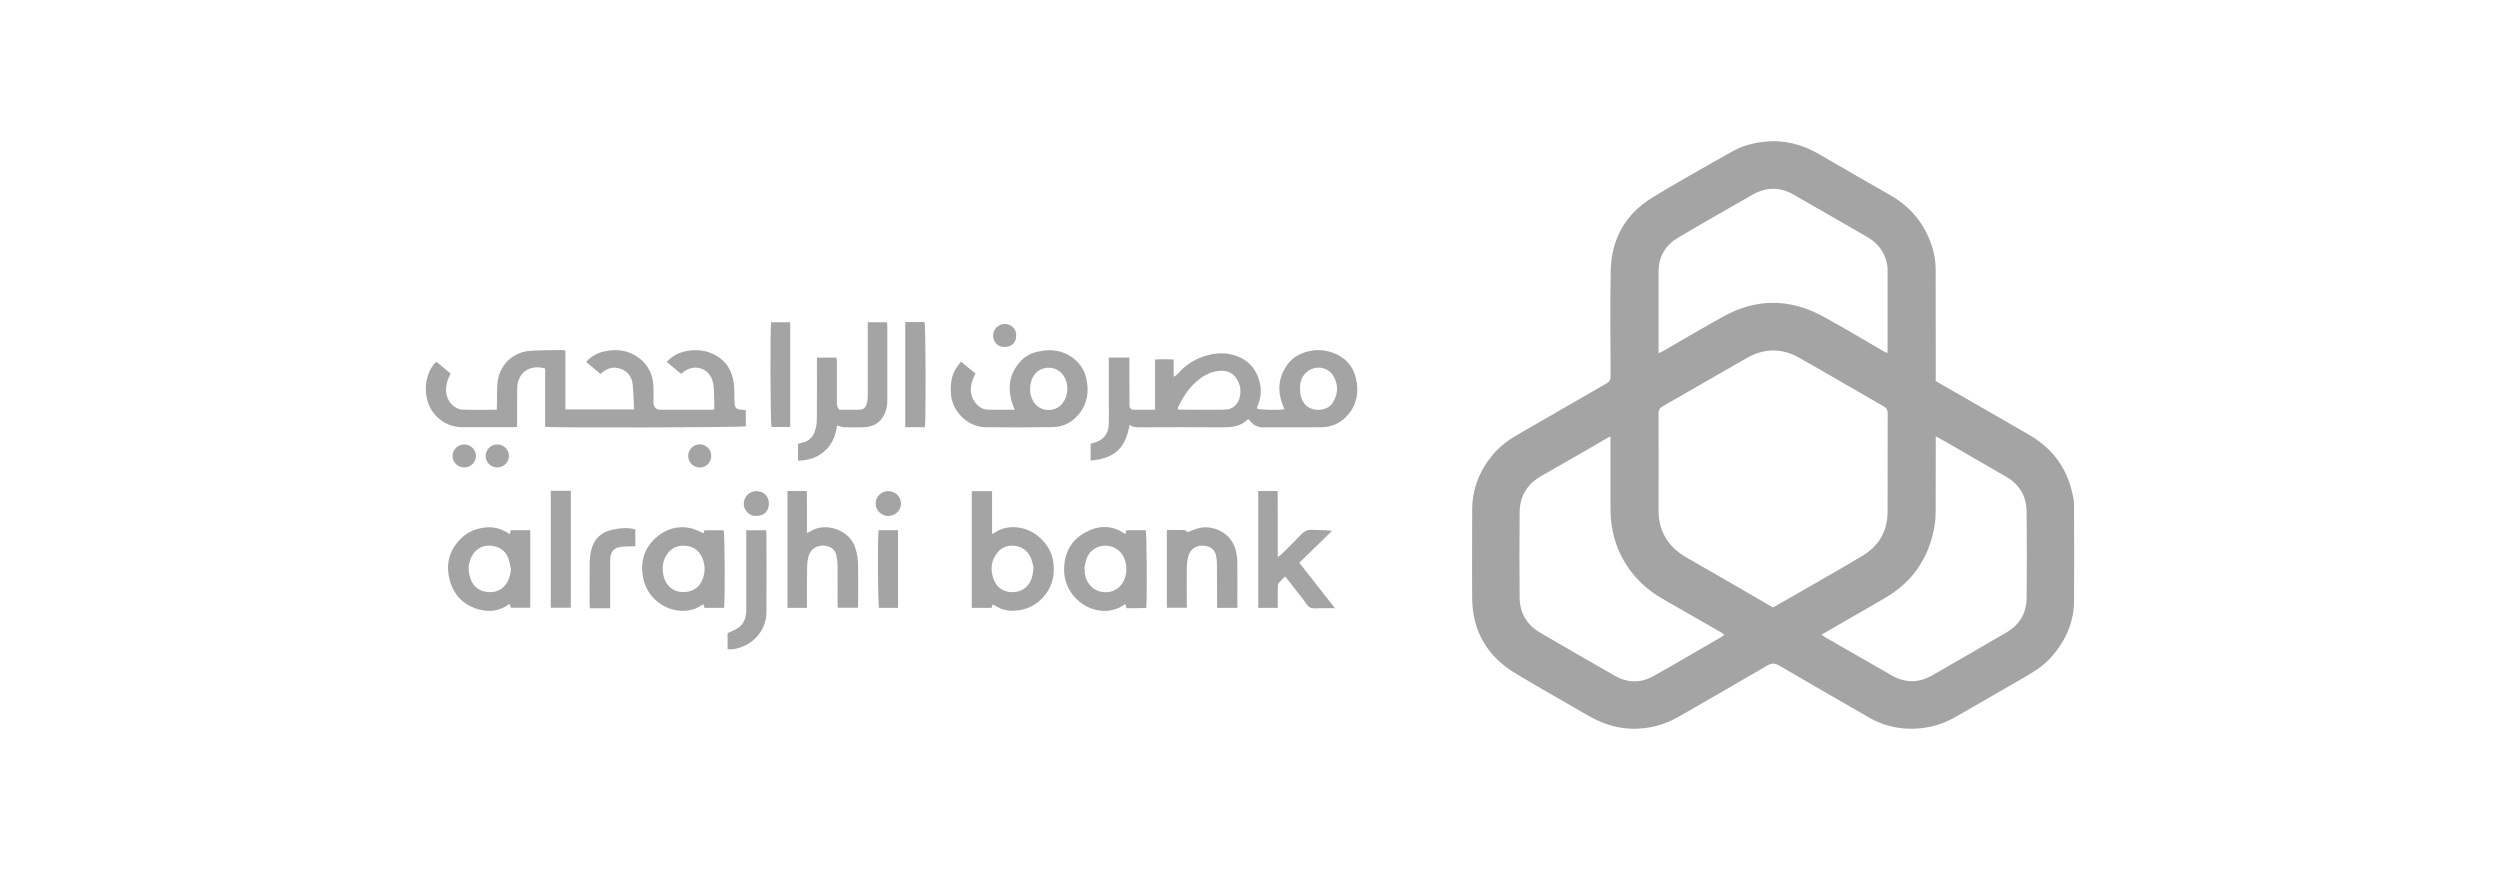 <svg width="273" height="95" viewBox="0 0 273 95" fill="none" xmlns="http://www.w3.org/2000/svg">
<path fill-rule="evenodd" clip-rule="evenodd" d="M211.374 41.612C213.414 42.782 215.384 43.918 217.366 45.054C218.826 45.9 220.286 46.734 221.747 47.58C224.389 49.156 225.919 51.486 226.429 54.499C226.487 54.824 226.487 55.171 226.487 55.507C226.498 58.88 226.51 62.252 226.487 65.625C226.475 67.908 225.606 69.878 224.134 71.605C223.346 72.532 222.372 73.204 221.329 73.807C218.764 75.275 216.203 76.751 213.646 78.234C211.965 79.219 210.146 79.66 208.21 79.567C206.796 79.486 205.44 79.115 204.2 78.408C200.901 76.523 197.614 74.622 194.338 72.706C193.851 72.428 193.503 72.37 192.97 72.683C189.76 74.572 186.526 76.415 183.304 78.269C181.636 79.231 179.839 79.66 177.927 79.567C176.27 79.474 174.752 78.918 173.326 78.084C170.718 76.565 168.088 75.105 165.503 73.54C162.455 71.709 160.809 68.986 160.763 65.405C160.728 62.183 160.763 58.961 160.763 55.727C160.751 53.433 161.551 51.416 163.011 49.655C163.776 48.739 164.715 48.044 165.747 47.453C168.98 45.598 172.202 43.721 175.435 41.867C175.783 41.67 175.876 41.449 175.876 41.078C175.864 37.254 175.818 33.429 175.887 29.605C175.945 26.163 177.452 23.428 180.384 21.608C182.737 20.148 185.17 18.815 187.569 17.436C188.207 17.077 188.833 16.706 189.482 16.37C190.513 15.848 191.614 15.582 192.761 15.466C194.894 15.257 196.829 15.779 198.66 16.845C201.222 18.328 203.771 19.812 206.344 21.272C208.465 22.454 209.949 24.17 210.806 26.418C211.177 27.415 211.374 28.446 211.374 29.489C211.386 33.314 211.386 37.138 211.386 40.963C211.374 41.16 211.374 41.368 211.374 41.612ZM193.596 66.32C193.665 66.297 193.689 66.297 193.7 66.285C196.945 64.42 200.213 62.589 203.424 60.665C205.197 59.598 206.124 57.964 206.124 55.867C206.136 52.285 206.124 48.704 206.136 45.135C206.136 44.764 206.031 44.567 205.707 44.382C202.612 42.608 199.53 40.789 196.412 39.039C194.546 37.984 192.611 38.031 190.745 39.097C187.685 40.835 184.649 42.608 181.601 44.347C181.242 44.544 181.102 44.764 181.114 45.181C181.126 48.693 181.126 52.216 181.114 55.739C181.114 58.011 182.146 59.668 184.058 60.815C184.915 61.325 185.785 61.812 186.642 62.299C188.96 63.643 191.266 64.976 193.596 66.32ZM175.864 47.65C175.621 47.777 175.47 47.847 175.331 47.94C172.99 49.284 170.672 50.651 168.319 51.973C166.766 52.865 165.955 54.186 165.944 55.948C165.909 59.042 165.92 62.136 165.944 65.231C165.955 66.934 166.732 68.244 168.203 69.102C170.927 70.678 173.639 72.266 176.386 73.819C177.73 74.572 179.155 74.607 180.511 73.853C183.026 72.451 185.506 70.979 187.998 69.542C188.103 69.484 188.184 69.391 188.3 69.31C188.149 69.206 188.045 69.125 187.94 69.055C185.808 67.838 183.687 66.61 181.554 65.393C179.851 64.42 178.46 63.11 177.44 61.429C176.374 59.656 175.876 57.721 175.864 55.658C175.864 53.224 175.864 50.787 175.864 48.345C175.864 48.148 175.864 47.94 175.864 47.65ZM198.915 69.31C199.112 69.438 199.252 69.554 199.414 69.646C201.793 71.014 204.177 72.382 206.564 73.749C208.013 74.584 209.497 74.595 210.934 73.784C213.68 72.219 216.415 70.632 219.151 69.032C220.576 68.198 221.295 66.911 221.306 65.277C221.341 62.148 221.341 59.019 221.306 55.89C221.295 54.198 220.53 52.888 219.023 52.031C216.914 50.825 214.816 49.597 212.707 48.38C212.301 48.148 211.872 47.916 211.386 47.638C211.386 47.94 211.386 48.136 211.386 48.345C211.386 50.848 211.386 53.363 211.374 55.867C211.374 56.377 211.339 56.875 211.258 57.373C210.702 60.781 208.975 63.423 205.997 65.208C204.699 65.984 203.377 66.726 202.068 67.479C201.036 68.082 199.993 68.684 198.915 69.31ZM181.114 38.575C181.346 38.459 181.497 38.401 181.636 38.32C183.803 37.069 185.97 35.794 188.16 34.577C191.788 32.56 195.45 32.584 199.078 34.554C201.291 35.759 203.458 37.069 205.637 38.332C205.776 38.413 205.927 38.471 206.101 38.552C206.112 38.401 206.124 38.309 206.124 38.216C206.132 35.257 206.132 32.298 206.124 29.338C206.124 29.13 206.089 28.921 206.043 28.724C205.753 27.449 205.011 26.511 203.876 25.862C201.21 24.32 198.533 22.779 195.856 21.249C194.361 20.391 192.866 20.415 191.371 21.261C190.571 21.713 189.783 22.176 188.983 22.628C187.059 23.741 185.124 24.83 183.212 25.977C181.844 26.8 181.126 28.029 181.114 29.64C181.114 32.398 181.114 35.153 181.114 37.903C181.114 38.1 181.114 38.297 181.114 38.575Z" fill="#A4A4A4"/>
<path d="M78.003 44.706C77.991 43.953 77.991 43.222 77.957 42.492C77.933 42.168 77.887 41.82 77.783 41.507C77.342 40.209 75.905 39.746 74.77 40.522C74.654 40.615 74.538 40.708 74.376 40.824C73.866 40.395 73.356 39.977 72.811 39.526C73.414 38.842 74.155 38.494 74.99 38.332C75.975 38.146 76.937 38.227 77.841 38.645C79.197 39.27 79.939 40.371 80.124 41.82C80.205 42.469 80.193 43.13 80.205 43.779C80.228 44.59 80.332 44.718 81.144 44.752C81.213 44.752 81.294 44.764 81.433 44.787C81.433 45.077 81.445 45.367 81.445 45.656C81.457 45.958 81.445 46.259 81.445 46.549C81.04 46.688 60.526 46.734 59.529 46.607C59.529 44.486 59.529 42.353 59.529 40.244C57.849 39.746 56.516 40.696 56.481 42.388C56.458 43.605 56.481 44.822 56.47 46.05C56.47 46.224 56.458 46.41 56.447 46.63C56.238 46.641 56.053 46.653 55.867 46.653C54.09 46.661 52.309 46.661 50.525 46.653C48.276 46.653 46.561 44.926 46.503 42.62C46.468 41.577 46.735 40.627 47.372 39.781C47.419 39.726 47.469 39.672 47.523 39.618C47.546 39.595 47.592 39.583 47.685 39.526C48.172 39.931 48.682 40.36 49.192 40.777C49.053 41.16 48.856 41.507 48.786 41.878C48.601 42.794 48.74 43.651 49.47 44.289C49.725 44.509 50.096 44.706 50.42 44.729C51.672 44.776 52.923 44.741 54.245 44.741C54.245 44.52 54.256 44.324 54.268 44.127C54.291 43.281 54.233 42.434 54.349 41.6C54.616 39.781 56.053 38.448 57.884 38.309C59.078 38.227 60.283 38.251 61.477 38.227C61.546 38.227 61.616 38.262 61.743 38.285C61.743 40.418 61.743 42.55 61.743 44.706C64.27 44.706 66.738 44.706 69.241 44.706C69.195 43.79 69.183 42.875 69.091 41.971C69.01 41.102 68.419 40.325 67.376 40.175C66.866 40.093 66.414 40.221 65.996 40.499C65.869 40.58 65.765 40.684 65.579 40.835C65.069 40.406 64.548 39.966 64.003 39.526C64.594 38.865 65.289 38.517 66.066 38.355C67.364 38.088 68.604 38.239 69.705 39.039C70.783 39.815 71.293 40.905 71.362 42.203C71.385 42.782 71.351 43.362 71.362 43.941C71.374 44.463 71.629 44.741 72.104 44.741C74.016 44.752 75.928 44.741 77.841 44.741C77.91 44.741 77.98 44.706 78.003 44.706Z" fill="#A4A4A4"/>
<path fill-rule="evenodd" clip-rule="evenodd" d="M137.248 44.613C137.677 44.776 139.543 44.81 140.261 44.683C140.192 44.521 140.122 44.37 140.064 44.219C139.485 42.701 139.589 41.252 140.528 39.897C140.945 39.271 141.536 38.842 142.232 38.564C143.309 38.147 144.422 38.112 145.511 38.506C146.879 38.992 147.771 39.954 148.084 41.38C148.386 42.771 148.2 44.069 147.285 45.193C146.531 46.12 145.546 46.63 144.364 46.653C142.208 46.688 140.053 46.653 137.897 46.665C137.352 46.665 136.924 46.433 136.564 46.05C136.495 45.969 136.414 45.888 136.298 45.749C135.417 46.688 134.281 46.676 133.122 46.665C130.248 46.642 127.385 46.653 124.511 46.665C124.106 46.665 123.7 46.676 123.352 46.375C122.924 48.948 121.695 50.072 119.099 50.292C119.099 49.69 119.099 49.11 119.099 48.473C119.192 48.438 119.308 48.38 119.424 48.357C120.443 48.113 121.058 47.383 121.081 46.305C121.104 45.656 121.081 44.996 121.081 44.347C121.081 42.786 121.081 41.229 121.081 39.676C121.081 39.479 121.081 39.271 121.081 39.039C121.857 39.039 122.553 39.039 123.329 39.039C123.329 39.259 123.329 39.456 123.329 39.665C123.329 41.086 123.333 42.508 123.341 43.93C123.341 44.057 123.329 44.196 123.341 44.324C123.376 44.567 123.503 44.741 123.781 44.741C124.546 44.741 125.311 44.741 126.134 44.741C126.134 42.91 126.134 41.125 126.134 39.259C126.818 39.213 127.467 39.236 128.162 39.248C128.162 39.885 128.162 40.476 128.162 41.148C128.498 40.986 128.672 40.766 128.846 40.569C129.46 39.92 130.179 39.421 131.001 39.085C132.438 38.506 133.899 38.355 135.347 39.004C136.68 39.607 137.387 40.684 137.631 42.122C137.746 42.875 137.631 43.57 137.364 44.254C137.318 44.358 137.294 44.474 137.248 44.613ZM128.614 44.671C128.66 44.694 128.684 44.729 128.718 44.729C130.399 44.741 132.091 44.764 133.771 44.729C134.606 44.718 135.197 44.173 135.382 43.35C135.556 42.62 135.417 41.936 135.011 41.322C134.606 40.696 133.968 40.453 133.273 40.487C132.473 40.534 131.743 40.835 131.094 41.31C129.97 42.122 129.24 43.234 128.649 44.463C128.614 44.532 128.626 44.602 128.614 44.671ZM141.965 42.434C141.965 43.049 142.069 43.431 142.289 43.837C142.927 45.042 144.851 45.031 145.511 44.011C146.102 43.095 146.172 42.156 145.685 41.194C145.083 40.001 143.506 39.792 142.568 40.742C142.104 41.218 141.942 41.797 141.965 42.434Z" fill="#A4A4A4"/>
<path fill-rule="evenodd" clip-rule="evenodd" d="M104.937 39.491C105.505 39.954 106.015 40.372 106.525 40.789C106.409 41.044 106.281 41.276 106.2 41.519C105.852 42.539 105.968 43.489 106.756 44.254C106.988 44.486 107.359 44.694 107.684 44.718C108.703 44.776 109.735 44.741 110.813 44.741C110.732 44.544 110.674 44.416 110.616 44.277C110.001 42.562 110.129 40.963 111.357 39.549C111.879 38.934 112.563 38.564 113.362 38.39C114.846 38.065 116.213 38.262 117.407 39.282C118.033 39.827 118.439 40.511 118.624 41.322C118.937 42.713 118.763 44.034 117.847 45.181C117.106 46.108 116.109 46.63 114.927 46.642C112.493 46.68 110.059 46.684 107.626 46.653C105.655 46.618 103.952 44.926 103.836 42.968C103.778 41.936 103.882 40.94 104.496 40.07C104.624 39.885 104.763 39.711 104.937 39.491ZM112.493 42.469C112.458 42.933 112.597 43.408 112.852 43.86C113.455 44.88 114.95 45.089 115.819 44.266C116.654 43.478 116.793 41.983 116.144 41.021C115.669 40.325 114.857 40.012 114.035 40.209C113.084 40.441 112.505 41.276 112.493 42.469Z" fill="#A4A4A4"/>
<path fill-rule="evenodd" clip-rule="evenodd" d="M108.39 65.996C108.344 66.135 108.309 66.251 108.275 66.378C107.556 66.378 106.849 66.378 106.119 66.378C106.119 62.125 106.119 57.895 106.119 53.63C106.838 53.63 107.556 53.63 108.333 53.63C108.333 55.183 108.333 56.712 108.333 58.3C108.495 58.231 108.576 58.196 108.645 58.15C110.001 57.222 111.96 57.477 113.177 58.405C114.429 59.355 115.101 60.618 115.078 62.218C115.054 64.57 113.316 66.262 111.508 66.598C110.558 66.784 109.607 66.737 108.75 66.181C108.645 66.112 108.518 66.065 108.39 65.996ZM112.852 61.881C112.783 61.65 112.702 61.186 112.505 60.78C111.786 59.343 109.839 59.227 108.97 60.282C108.217 61.186 108.112 62.194 108.506 63.261C109.109 64.941 111.16 64.976 112.064 64.095C112.621 63.562 112.818 62.878 112.852 61.881Z" fill="#A4A4A4"/>
<path d="M91.655 44.741C92.385 44.741 93.093 44.741 93.811 44.741C94.24 44.752 94.53 44.532 94.634 44.127C94.715 43.848 94.75 43.535 94.761 43.246C94.761 40.777 94.761 38.297 94.761 35.828C94.761 35.62 94.761 35.423 94.761 35.191C95.48 35.191 96.152 35.191 96.859 35.191C96.871 35.33 96.894 35.469 96.894 35.608C96.901 38.274 96.901 40.936 96.894 43.593C96.894 44.138 96.836 44.683 96.604 45.181C96.175 46.132 95.41 46.607 94.391 46.653C93.66 46.688 92.93 46.676 92.2 46.653C91.945 46.641 91.702 46.537 91.412 46.456C91.25 47.603 90.844 48.635 89.894 49.388C89.106 50.037 88.19 50.269 87.147 50.304C87.147 49.701 87.147 49.11 87.147 48.473C87.286 48.438 87.437 48.38 87.599 48.345C88.318 48.183 88.793 47.731 89.001 47.035C89.129 46.63 89.198 46.201 89.198 45.772C89.222 43.756 89.21 41.727 89.21 39.699C89.21 39.502 89.21 39.294 89.21 39.05C89.94 39.05 90.624 39.05 91.354 39.05C91.366 39.247 91.389 39.456 91.389 39.653C91.389 41.059 91.389 42.465 91.389 43.872C91.389 44.173 91.389 44.474 91.655 44.741Z" fill="#A4A4A4"/>
<path fill-rule="evenodd" clip-rule="evenodd" d="M122.9 58.312C122.947 58.15 122.97 58.034 123.005 57.895C123.712 57.895 124.419 57.895 125.114 57.895C125.23 58.324 125.276 65.092 125.172 66.39C124.824 66.39 124.453 66.401 124.094 66.413C123.735 66.413 123.387 66.413 123.016 66.413C122.982 66.262 122.947 66.135 122.924 66.007C122.854 66.019 122.796 66.007 122.75 66.042C120.154 67.873 116.213 65.729 116.202 62.218C116.202 60.41 116.932 59.019 118.496 58.15C119.876 57.385 121.301 57.304 122.692 58.196C122.75 58.231 122.819 58.266 122.9 58.312ZM118.404 62.125C118.427 62.133 118.446 62.136 118.462 62.136C118.462 62.264 118.45 62.403 118.462 62.531C118.531 63.539 119.215 64.362 120.154 64.605C121.139 64.848 122.112 64.466 122.622 63.597C123.063 62.82 123.097 61.997 122.842 61.151C122.564 60.247 121.73 59.61 120.803 59.587C119.794 59.564 118.96 60.108 118.635 61.047C118.52 61.383 118.473 61.766 118.404 62.125Z" fill="#A4A4A4"/>
<path fill-rule="evenodd" clip-rule="evenodd" d="M55.67 58.335C55.705 58.161 55.74 58.045 55.775 57.895C56.47 57.895 57.165 57.895 57.907 57.895C57.907 60.723 57.907 63.527 57.907 66.367C57.212 66.367 56.528 66.367 55.798 66.367C55.763 66.262 55.717 66.135 55.647 65.938C54.477 66.819 53.178 66.9 51.857 66.413C50.536 65.938 49.62 64.964 49.192 63.632C48.612 61.812 48.96 60.155 50.351 58.787C51.058 58.092 51.95 57.721 52.958 57.605C53.967 57.478 54.836 57.767 55.67 58.335ZM55.798 62.148C55.693 61.742 55.647 61.314 55.496 60.92C55.172 60.108 54.523 59.691 53.688 59.598C52.877 59.517 52.17 59.784 51.683 60.479C51.104 61.325 51.046 62.252 51.382 63.203C51.683 64.037 52.286 64.535 53.155 64.64C54.117 64.756 54.894 64.431 55.392 63.574C55.635 63.133 55.751 62.67 55.798 62.148Z" fill="#A4A4A4"/>
<path fill-rule="evenodd" clip-rule="evenodd" d="M76.832 58.231C76.856 58.15 76.879 58.045 76.925 57.906C77.609 57.906 78.316 57.906 79.023 57.906C79.15 58.277 79.185 65.521 79.069 66.378C78.374 66.378 77.667 66.378 76.937 66.378C76.898 66.262 76.86 66.139 76.821 66.007C76.775 66.019 76.717 66.019 76.682 66.042C74.457 67.641 70.818 66.251 70.215 63.029C69.914 61.395 70.319 59.934 71.548 58.787C72.637 57.779 73.947 57.362 75.43 57.675C75.894 57.779 76.323 58.022 76.832 58.231ZM74.665 64.651C75.674 64.651 76.415 64.118 76.751 63.179C77.006 62.473 77.006 61.789 76.751 61.093C76.45 60.236 75.847 59.714 74.955 59.61C74.063 59.506 73.298 59.795 72.788 60.607C72.429 61.163 72.313 61.789 72.382 62.426C72.556 64.014 73.599 64.686 74.665 64.651Z" fill="#A4A4A4"/>
<path d="M85.988 53.618C86.695 53.618 87.367 53.618 88.109 53.618C88.117 54.383 88.121 55.144 88.121 55.901C88.121 56.643 88.121 57.396 88.121 58.208C88.271 58.138 88.387 58.092 88.491 58.034C90.091 56.956 92.942 57.825 93.475 60.074C93.602 60.572 93.695 61.105 93.695 61.615C93.73 63.075 93.707 64.535 93.707 65.996C93.707 66.112 93.695 66.216 93.683 66.367C92.965 66.367 92.258 66.367 91.493 66.367C91.481 66.181 91.458 65.984 91.458 65.799C91.458 64.42 91.47 63.064 91.458 61.696C91.458 61.36 91.412 61.024 91.342 60.688C91.215 60.074 90.821 59.726 90.207 59.61C89.245 59.436 88.422 59.969 88.248 60.92C88.167 61.302 88.132 61.696 88.132 62.09C88.109 63.33 88.121 64.559 88.121 65.799C88.121 65.984 88.121 66.17 88.121 66.378C87.379 66.378 86.695 66.378 85.988 66.378C85.988 62.125 85.988 57.906 85.988 53.618Z" fill="#A4A4A4"/>
<path d="M137.399 53.618C138.106 53.618 138.778 53.618 139.52 53.618C139.531 54.395 139.531 55.183 139.531 55.959C139.531 56.763 139.531 57.566 139.531 58.37C139.531 59.158 139.531 59.946 139.531 60.827C139.705 60.699 139.821 60.63 139.914 60.549C140.667 59.807 141.42 59.065 142.139 58.312C142.452 57.999 142.765 57.837 143.228 57.86C143.947 57.895 144.677 57.871 145.465 57.964C144.283 59.123 143.101 60.27 141.884 61.453C143.159 63.087 144.434 64.686 145.778 66.413C145.222 66.413 144.781 66.413 144.341 66.413C143.912 66.401 143.425 66.506 143.066 66.343C142.73 66.181 142.533 65.741 142.278 65.416C141.64 64.605 141.015 63.794 140.342 62.948C140.099 63.191 139.844 63.4 139.659 63.643C139.566 63.759 139.543 63.956 139.543 64.107C139.52 64.674 139.531 65.231 139.531 65.799C139.531 65.984 139.531 66.158 139.531 66.378C138.789 66.378 138.106 66.378 137.399 66.378C137.399 62.125 137.399 57.906 137.399 53.618Z" fill="#A4A4A4"/>
<path d="M127.42 57.872C128.081 57.872 128.718 57.86 129.356 57.883C129.472 57.883 129.576 58.045 129.669 58.115C130.097 57.964 130.538 57.756 131.001 57.651C132.508 57.304 134.71 58.242 135.023 60.468C135.058 60.723 135.116 60.978 135.116 61.244C135.127 62.913 135.127 64.57 135.127 66.239C135.127 66.274 135.104 66.309 135.081 66.378C134.386 66.378 133.69 66.378 132.925 66.378C132.914 66.17 132.902 65.973 132.902 65.776C132.89 64.397 132.902 63.006 132.89 61.615C132.89 61.267 132.844 60.908 132.763 60.572C132.636 60.074 132.311 59.772 131.801 59.656C130.758 59.39 129.924 59.888 129.715 60.943C129.634 61.279 129.599 61.638 129.599 61.997C129.588 63.249 129.599 64.501 129.599 65.764C129.599 65.949 129.599 66.135 129.599 66.367C128.869 66.367 128.162 66.367 127.42 66.367C127.42 63.562 127.42 60.769 127.42 57.872Z" fill="#A4A4A4"/>
<path d="M79.452 70.887C79.452 70.238 79.452 69.647 79.452 69.137C79.892 68.916 80.332 68.789 80.669 68.522C81.318 68.036 81.492 67.305 81.492 66.517C81.484 63.867 81.484 61.213 81.492 58.555C81.492 58.347 81.492 58.15 81.492 57.906C82.233 57.906 82.928 57.906 83.67 57.906C83.682 58.092 83.693 58.254 83.693 58.416C83.705 61.244 83.717 64.06 83.693 66.888C83.682 68.905 82.094 70.678 79.892 70.91C79.765 70.921 79.637 70.898 79.452 70.887Z" fill="#A4A4A4"/>
<path d="M60.144 53.595C60.688 53.595 61.187 53.595 61.697 53.595C61.894 53.595 62.102 53.595 62.334 53.595C62.334 57.872 62.334 62.09 62.334 66.367C61.615 66.367 60.897 66.367 60.144 66.367C60.144 62.136 60.144 57.906 60.144 53.595Z" fill="#A4A4A4"/>
<path d="M98.852 35.168C99.582 35.168 100.278 35.168 100.962 35.168C101.089 35.562 101.124 45.853 100.996 46.653C100.649 46.653 100.301 46.653 99.953 46.653C99.594 46.653 99.246 46.653 98.852 46.653C98.852 42.828 98.852 39.027 98.852 35.168Z" fill="#A4A4A4"/>
<path d="M86.29 46.63C85.582 46.63 84.91 46.63 84.25 46.63C84.122 46.247 84.088 36.037 84.203 35.191C84.887 35.191 85.559 35.191 86.29 35.191C86.29 38.992 86.29 42.782 86.29 46.63Z" fill="#A4A4A4"/>
<path d="M66.634 66.424C65.869 66.424 65.174 66.424 64.42 66.424C64.409 66.239 64.385 66.077 64.385 65.915C64.385 64.419 64.374 62.913 64.397 61.418C64.409 60.908 64.478 60.375 64.617 59.877C64.93 58.81 65.66 58.127 66.761 57.871C67.619 57.663 68.488 57.582 69.38 57.802C69.38 58.393 69.38 58.984 69.38 59.645C69.114 59.656 68.859 59.656 68.604 59.668C68.361 59.679 68.117 59.668 67.874 59.703C67.028 59.807 66.645 60.247 66.634 61.128C66.634 62.577 66.634 64.014 66.634 65.451C66.634 65.764 66.634 66.077 66.634 66.424Z" fill="#A4A4A4"/>
<path d="M95.943 57.895C96.662 57.895 97.346 57.895 98.064 57.895C98.064 60.734 98.064 63.539 98.064 66.378C97.357 66.378 96.674 66.378 95.99 66.378C95.862 66.007 95.816 58.764 95.943 57.895Z" fill="#A4A4A4"/>
<path d="M96.998 56.342C96.245 56.342 95.619 55.739 95.619 54.986C95.619 54.232 96.245 53.63 96.998 53.63C97.763 53.63 98.389 54.232 98.389 54.986C98.389 55.739 97.763 56.342 96.998 56.342Z" fill="#A4A4A4"/>
<path d="M82.604 56.33C81.816 56.446 81.178 55.623 81.213 54.986C81.26 54.233 81.816 53.642 82.569 53.63C83.38 53.618 83.96 54.175 83.96 54.974C83.96 55.82 83.462 56.33 82.604 56.33Z" fill="#A4A4A4"/>
<path d="M50.698 51.045C49.991 51.045 49.423 50.478 49.423 49.794C49.423 49.099 49.991 48.531 50.698 48.531C51.405 48.531 51.973 49.099 51.973 49.794C51.973 50.478 51.405 51.045 50.698 51.045Z" fill="#A4A4A4"/>
<path d="M54.303 51.045C53.596 51.045 53.028 50.478 53.028 49.794C53.028 49.099 53.596 48.531 54.303 48.531C55.01 48.531 55.578 49.099 55.578 49.794C55.578 50.478 55.01 51.045 54.303 51.045Z" fill="#A4A4A4"/>
<path d="M110.963 36.721C110.94 37.463 110.43 37.915 109.631 37.891C108.924 37.868 108.425 37.312 108.448 36.605C108.472 35.91 109.039 35.377 109.723 35.377C110.419 35.365 111.044 35.956 110.963 36.721Z" fill="#A4A4A4"/>
<path d="M76.415 51.057C75.72 51.057 75.152 50.489 75.152 49.794C75.152 49.087 75.72 48.519 76.415 48.519C77.111 48.519 77.667 49.087 77.667 49.794C77.667 50.489 77.111 51.057 76.415 51.057Z" fill="#A4A4A4"/>
</svg>
